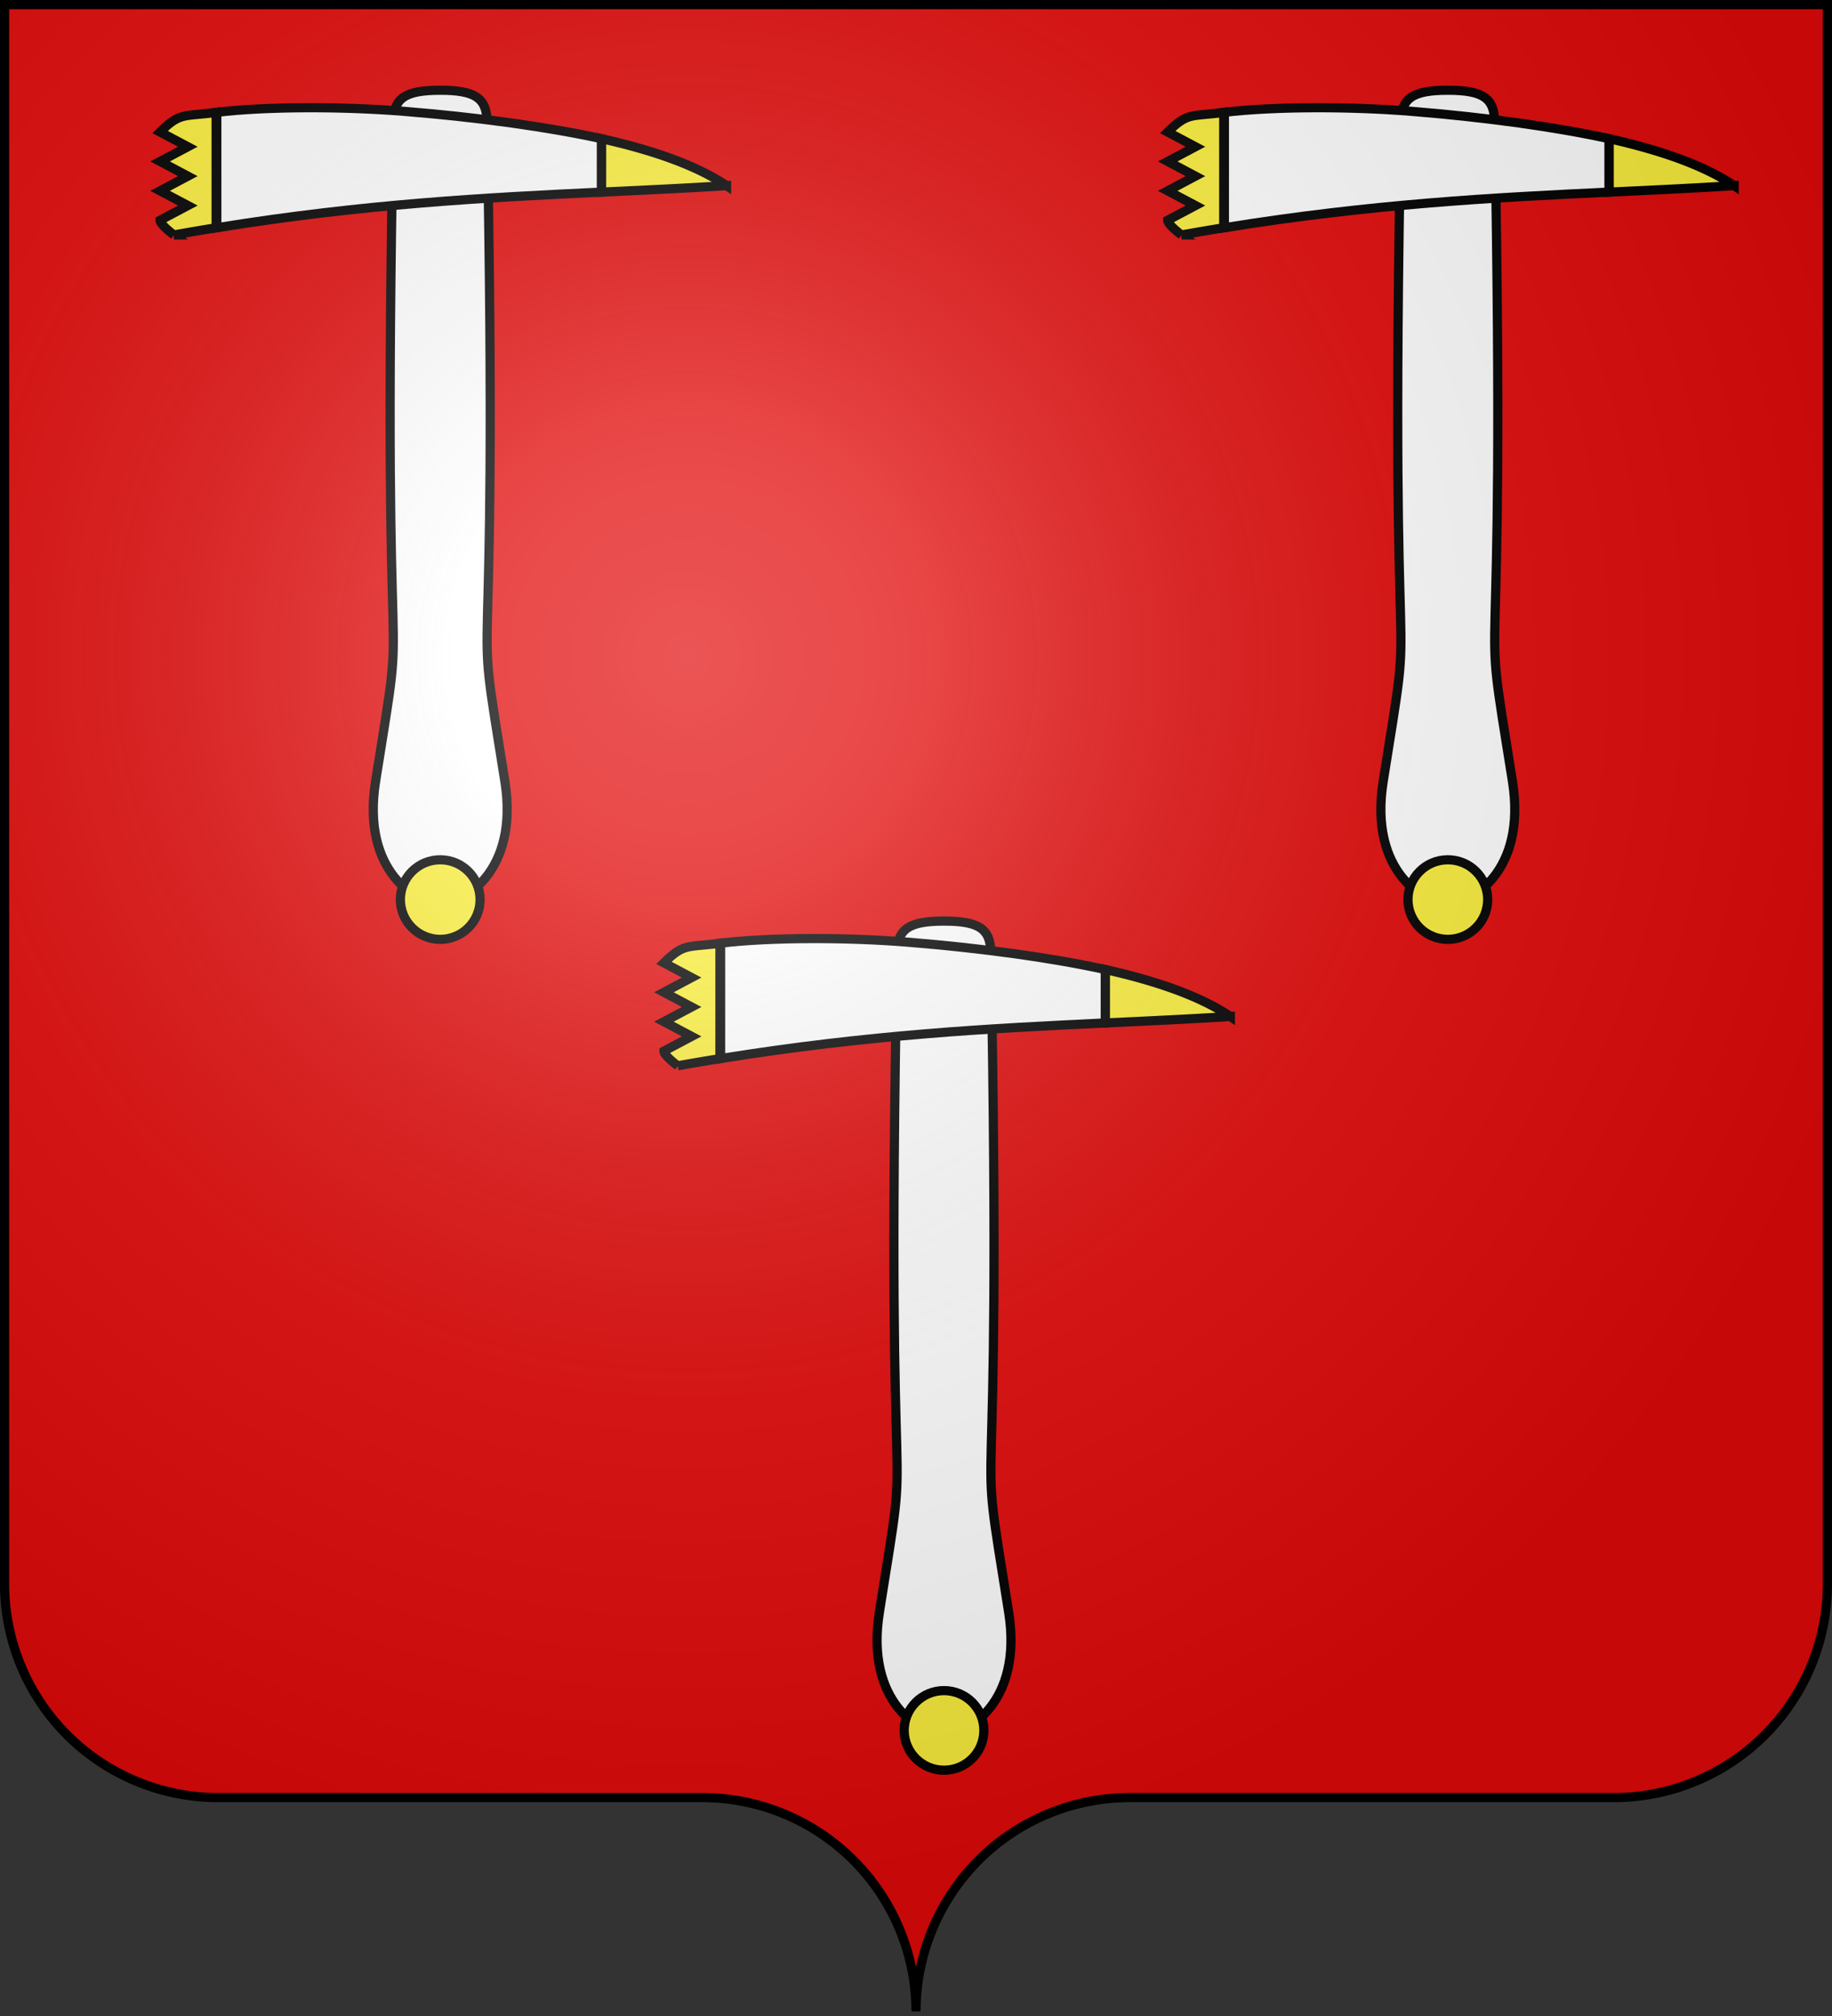 <svg xmlns="http://www.w3.org/2000/svg" xmlns:xlink="http://www.w3.org/1999/xlink" width="600" height="660" stroke="#000" viewBox="-300 -295 600 660"><rect x="-300" y="-295" width="600" height="660" fill="#333333" stroke="none"/><defs><radialGradient id="c" cx="-75" cy="-80" r="405" gradientUnits="userSpaceOnUse"><stop offset="0" stop-color="#fff" stop-opacity=".31"/><stop offset=".19" stop-color="#fff" stop-opacity=".25"/><stop offset=".6" stop-color="#6b6b6b" stop-opacity=".125"/><stop offset="1" stop-opacity=".125"/></radialGradient></defs><g fill="#e20909"><path id="b" d="M-298.5-293.5h597v517a70 70 0 0 1-70 70H70a70 70 0 0 0-70 70 70 70 0 0 0-70-70h-158.5a70 70 0 0 1-70-70z"/></g><g id="a" stroke-width="2.65"><g fill="#fff"><path d="M-16.816-192.36c10.177 0 13.388 2.305 13.514 9.116C.178 4.851-8.158-55.423 1.83 7.316c4.192 26.327-12.217 35.426-18.646 35.426s-22.838-9.099-18.646-35.426c9.988-62.739 1.618-2.465 5.097-190.56.126-6.811 3.373-9.116 13.549-9.116Z" transform="matrix(1.135 0 0 1.133 -136.735 -47.51)"/><path d="M-54.764-187.312c-10.029.015-19.416.473-26.523 1.332v33.347c42.758-6.909 77.685-8.717 111.009-10.295v-15.43c-15.105-3.309-35.025-6.142-57.281-7.933-8.695-.7-18.187-1.035-27.205-1.021Z" transform="matrix(1.135 0 0 1.133 -136.735 -47.51)"/></g><g fill="#fcef3c" transform="matrix(1.135 0 0 1.133 -136.735 -47.51)"><path d="M-81.477-185.965c-9.347 1.278-10.318-.112-16.165 5.68l8 4.248-8 4.248 8 4.248-8 4.248 8 4.248-8 4.248c0 1.321 4 4.248 4 4.248a627 627 0 0 1 12.165-2.071zm147.284 21.168c-8.115-5.473-20.01-9.958-36.057-13.565v15.443c11.865-.557 23.815-1.107 36.057-1.878z"/><circle cx="-16.816" cy="41.492" r="11.5"/></g></g><use xlink:href="#a" x="330"/><use xlink:href="#a" x="165" y="272"/><use xlink:href="#b" fill="url(#c)" stroke-width="3"/></svg>
